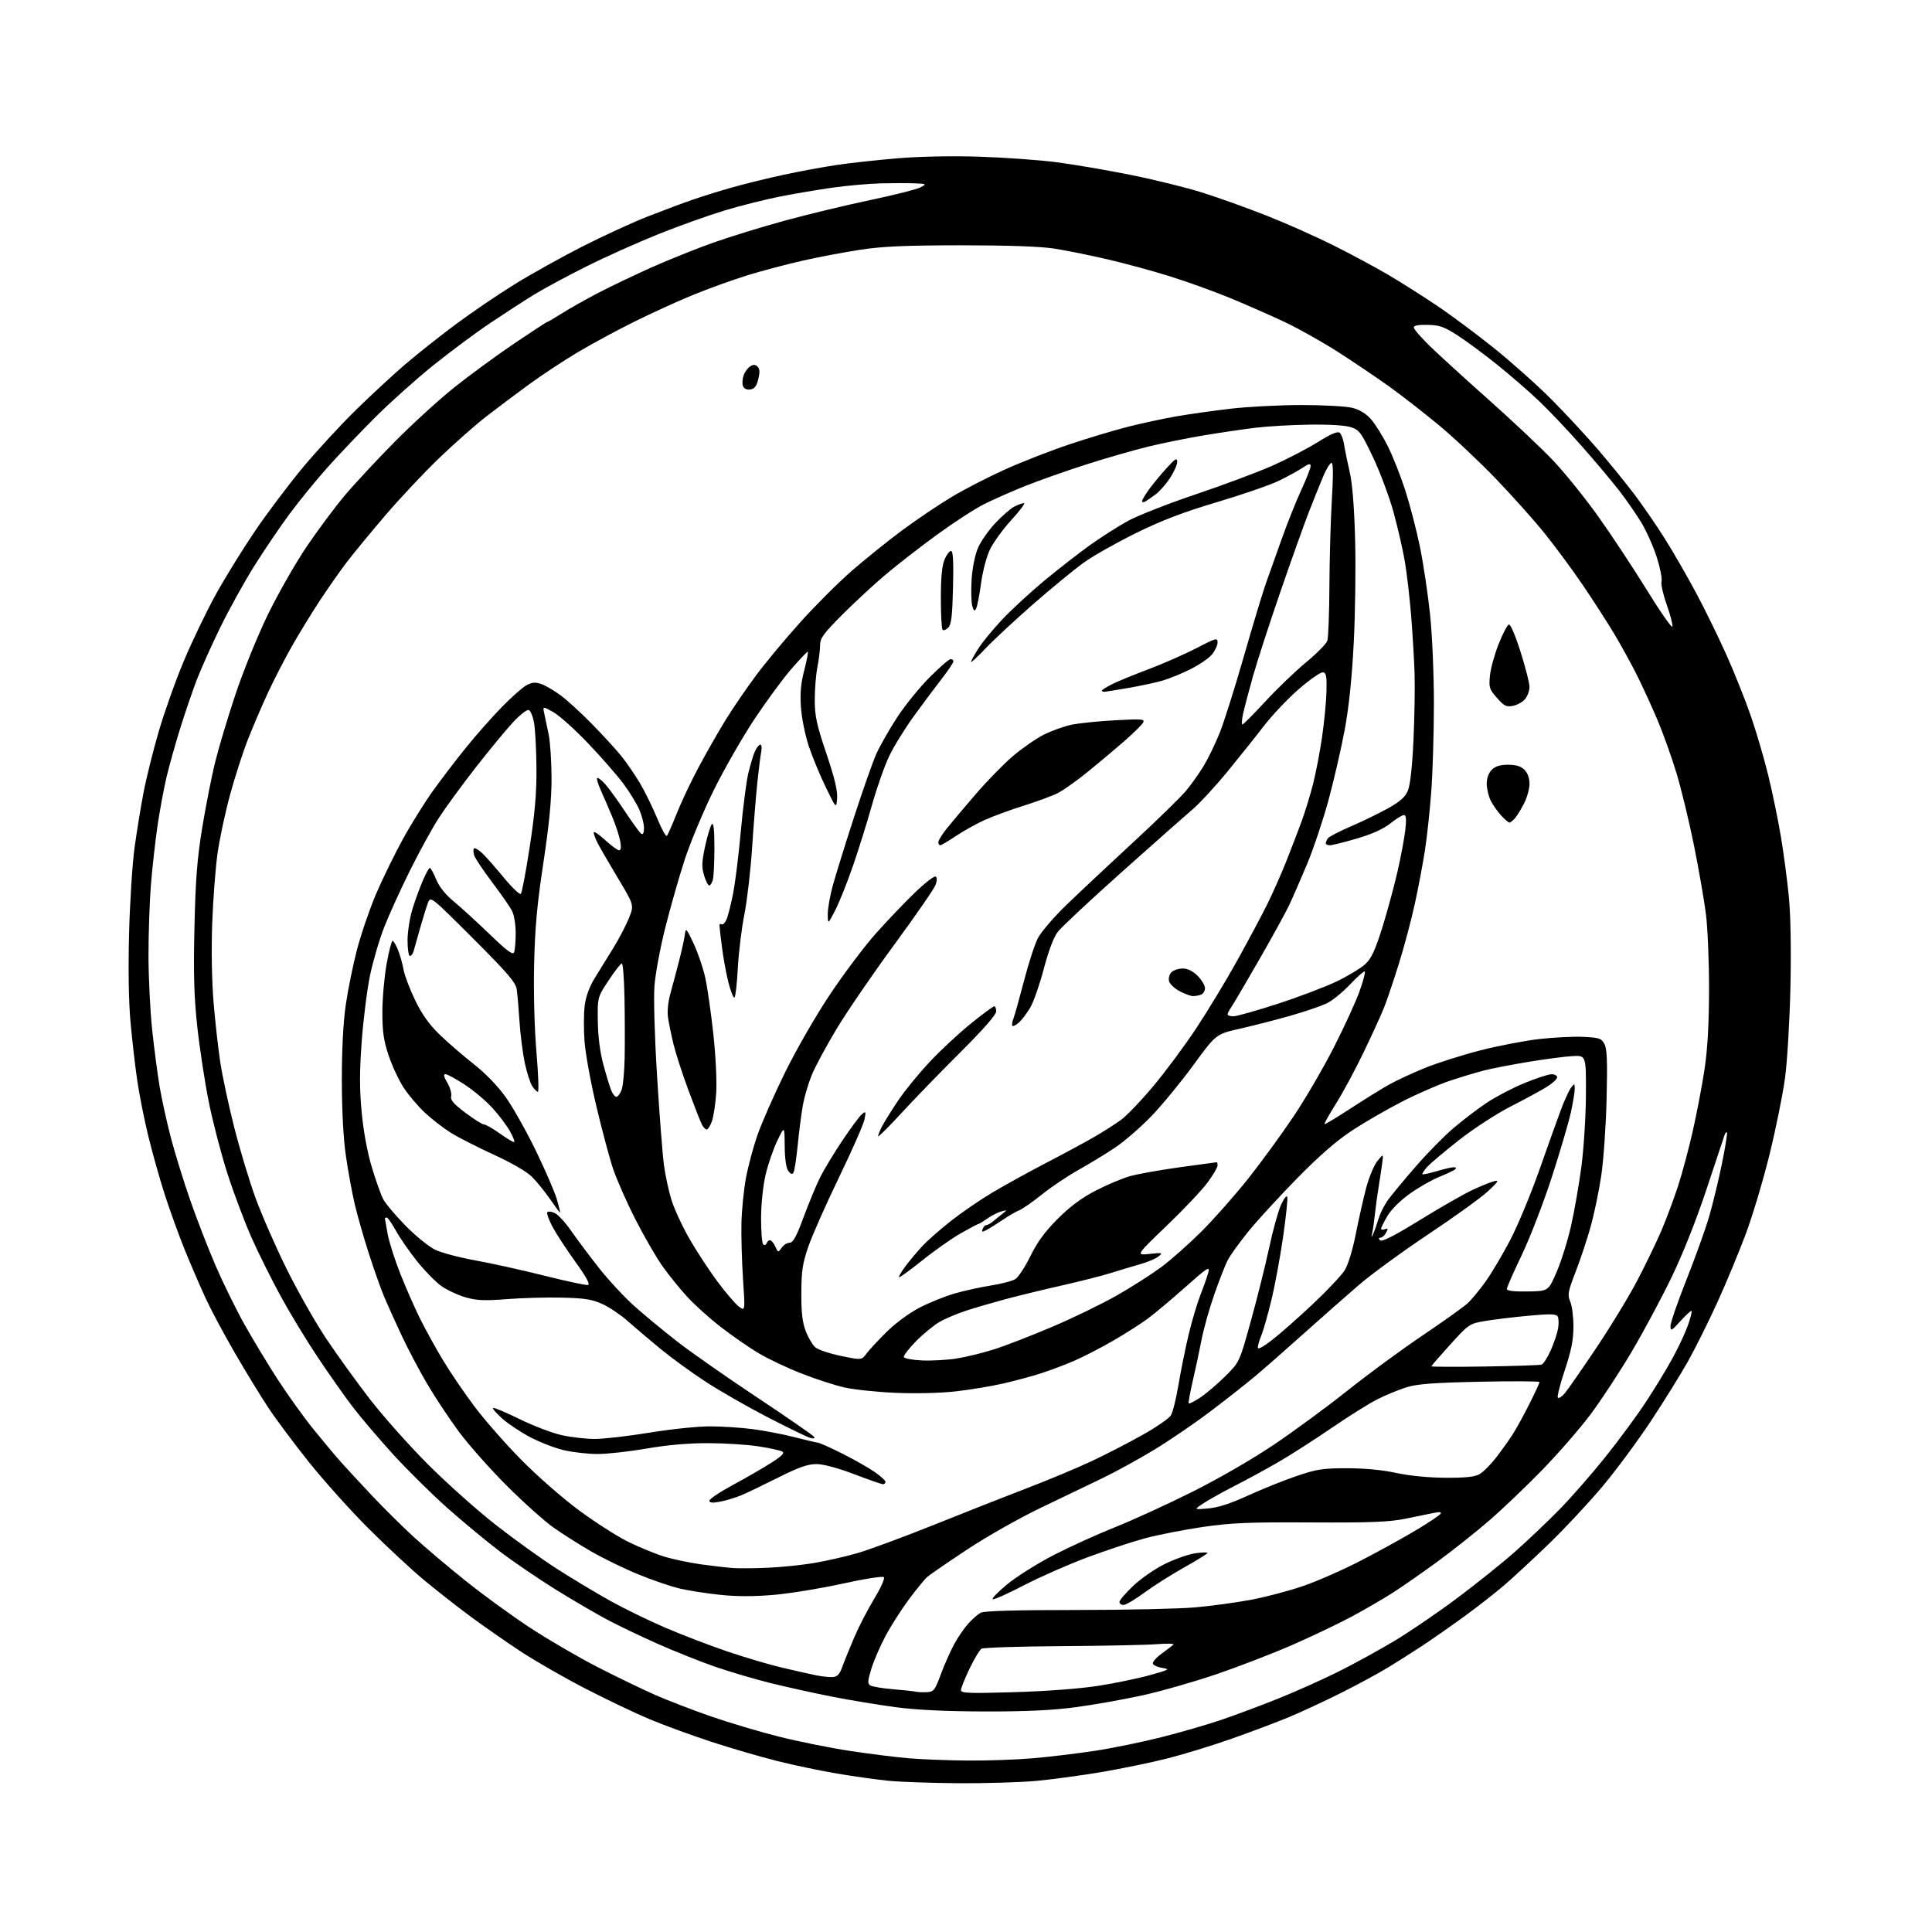 <?xml version="1.0" encoding="UTF-8" standalone="no"?>
<svg 
  version="1.1" 
  xmlns="http://www.w3.org/2000/svg" 
  xmlns:xlink="http://www.w3.org/1999/xlink" 
  xmlns:svg="http://www.w3.org/2000/svg"
  xmlns:rdf="http://www.w3.org/1999/02/22-rdf-syntax-ns#"
  xmlns:cc="http://creativecommons.org/ns#"
  xmlns:dc="http://purl.org/dc/elements/1.1/"
  viewBox="0 0 768 768"
  width="768"
  height="768"
>
<style>svg {background-color: white; }</style>"
<path stroke="none" fill="black" fill-rule="evenodd" d="M381.00,708.86C370.27,708.79 357.68,708.34 353.00,707.87C348.32,707.39 339.20,706.11 332.73,705.02C326.26,703.93 315.55,701.68 308.94,700.03C302.33,698.37 290.56,694.94 282.79,692.40C275.01,689.85 263.96,685.81 258.22,683.41C252.49,681.00 240.98,675.52 232.65,671.22C224.32,666.91 212.78,660.29 207.00,656.49C201.22,652.69 192.25,646.44 187.06,642.60C181.86,638.76 173.54,632.23 168.56,628.10C163.57,623.96 153.62,614.71 146.44,607.54C139.26,600.37 128.54,588.42 122.63,581.00C116.72,573.58 109.49,563.88 106.57,559.45C103.65,555.03 97.76,545.40 93.50,538.06C89.23,530.72 83.95,520.84 81.76,516.10C79.57,511.37 75.86,502.77 73.51,497.00C71.17,491.23 67.60,481.39 65.58,475.14C63.56,468.89 60.59,458.36 58.98,451.74C57.36,445.12 55.38,435.16 54.57,429.60C53.75,424.05 52.56,413.70 51.91,406.61C51.15,398.44 50.94,385.44 51.31,371.11C51.63,358.67 52.61,343.32 53.48,337.00C54.35,330.68 55.96,320.77 57.07,315.00C58.17,309.23 60.92,298.20 63.18,290.50C65.43,282.80 69.93,270.20 73.18,262.50C76.42,254.80 82.05,243.10 85.68,236.50C89.31,229.90 96.35,218.51 101.31,211.18C106.28,203.86 114.93,192.39 120.52,185.68C126.12,178.98 135.60,168.71 141.60,162.85C147.59,156.99 156.30,148.93 160.95,144.94C165.60,140.95 174.60,133.81 180.95,129.08C187.30,124.34 197.90,117.13 204.50,113.05C211.10,108.96 223.25,102.19 231.50,97.99C239.75,93.80 251.45,88.42 257.50,86.05C263.55,83.68 271.65,80.66 275.50,79.33C279.35,78.00 286.45,75.80 291.28,74.44C296.11,73.07 305.19,70.84 311.46,69.49C317.73,68.13 327.28,66.37 332.68,65.57C338.08,64.77 348.98,63.58 356.90,62.92C365.55,62.19 378.53,61.94 389.40,62.29C399.35,62.61 413.12,63.60 420.00,64.49C426.88,65.38 440.16,67.65 449.53,69.54C458.89,71.42 471.72,74.59 478.03,76.58C484.34,78.57 495.80,82.68 503.50,85.72C511.20,88.75 523.18,94.09 530.13,97.57C537.07,101.05 546.75,106.24 551.63,109.11C556.51,111.98 565.13,117.43 570.79,121.22C576.45,125.00 586.80,132.69 593.79,138.30C600.78,143.91 611.05,153.07 616.62,158.66C622.18,164.24 630.54,173.25 635.19,178.66C639.84,184.07 646.41,192.17 649.80,196.66C653.18,201.15 658.59,209.02 661.82,214.16C665.05,219.30 670.62,228.96 674.20,235.64C677.77,242.31 683.27,253.56 686.43,260.64C689.58,267.71 693.91,278.57 696.04,284.76C698.18,290.95 701.27,301.53 702.92,308.26C704.56,314.99 706.82,325.90 707.92,332.50C709.03,339.10 710.46,349.90 711.10,356.49C711.81,363.91 712.05,377.62 711.72,392.49C711.43,405.70 710.46,421.90 709.58,428.50C708.69,435.10 705.91,448.82 703.40,459.00C700.89,469.18 696.65,483.35 693.98,490.50C691.31,497.65 686.26,509.81 682.76,517.52C679.25,525.23 674.00,535.80 671.07,541.02C668.15,546.23 661.53,556.91 656.36,564.74C651.19,572.58 642.53,584.28 637.13,590.74C631.72,597.21 622.16,607.45 615.90,613.51C609.63,619.57 601.58,627.04 598.00,630.11C594.42,633.19 587.23,638.81 582.00,642.61C576.77,646.41 569.35,651.60 565.50,654.14C561.65,656.67 555.45,660.61 551.72,662.88C547.99,665.15 539.57,669.71 533.01,673.00C526.44,676.29 517.11,680.62 512.28,682.63C507.45,684.63 497.23,688.48 489.56,691.18C481.89,693.88 470.42,697.41 464.06,699.01C457.70,700.62 445.98,703.04 438.00,704.40C430.02,705.75 418.32,707.34 412.00,707.93C405.68,708.51 391.73,708.93 381.00,708.86zM384.50,699.85C392.20,699.92 403.90,699.51 410.50,698.95C417.10,698.38 428.19,697.05 435.15,695.99C442.11,694.94 454.04,692.50 461.65,690.57C469.27,688.65 480.00,685.54 485.50,683.67C491.00,681.80 501.18,677.99 508.12,675.21C515.06,672.42 525.86,667.59 532.12,664.46C538.38,661.34 548.41,655.83 554.42,652.22C560.42,648.62 571.57,641.01 579.19,635.32C586.81,629.63 597.20,621.30 602.27,616.80C607.35,612.31 615.28,604.77 619.89,600.06C624.51,595.35 632.67,586.03 638.03,579.34C643.40,572.66 650.69,562.76 654.25,557.34C657.81,551.93 662.60,544.05 664.90,539.83C667.21,535.61 669.94,529.76 670.97,526.84C672.00,523.91 672.66,521.33 672.44,521.11C672.22,520.88 670.25,522.68 668.06,525.10C664.46,529.08 664.08,529.28 664.04,527.17C664.02,525.89 666.88,517.56 670.41,508.67C673.94,499.78 678.00,488.45 679.44,483.50C680.88,478.55 683.15,469.12 684.50,462.55C685.84,455.98 686.74,450.40 686.49,450.16C686.25,449.91 685.83,450.34 685.56,451.11C685.30,451.87 682.10,461.50 678.45,472.50C674.39,484.77 669.01,498.33 664.55,507.59C660.55,515.89 653.38,529.27 648.62,537.33C643.85,545.38 636.50,556.59 632.27,562.24C628.04,567.88 619.38,577.83 613.04,584.35C606.69,590.87 597.23,599.90 592.00,604.43C586.77,608.95 577.55,616.28 571.50,620.71C565.45,625.13 557.35,630.77 553.50,633.23C549.65,635.70 542.23,640.00 537.00,642.79C531.77,645.58 521.20,650.62 513.50,653.98C505.80,657.34 492.29,662.55 483.49,665.55C474.68,668.55 461.40,672.33 453.99,673.96C446.57,675.59 434.65,677.70 427.50,678.65C418.24,679.88 407.88,680.37 391.50,680.33C376.04,680.30 364.40,679.74 356.00,678.63C349.12,677.71 337.65,675.81 330.50,674.40C323.35,672.99 312.30,670.54 305.95,668.96C299.59,667.37 289.71,664.44 283.98,662.45C278.25,660.45 268.15,656.42 261.53,653.49C254.91,650.55 245.90,646.24 241.50,643.91C237.10,641.58 227.88,636.18 221.00,631.93C214.12,627.67 204.04,620.80 198.59,616.65C193.14,612.50 183.73,604.69 177.67,599.30C171.61,593.91 162.01,584.41 156.33,578.20C150.66,571.98 143.38,563.43 140.16,559.20C136.93,554.96 130.69,546.10 126.29,539.50C121.88,532.90 115.30,522.08 111.68,515.45C108.05,508.82 102.82,498.32 100.05,492.11C97.29,485.91 92.97,474.45 90.46,466.66C87.95,458.87 84.59,445.98 82.99,438.00C81.39,430.02 79.33,416.52 78.41,408.00C77.12,395.97 76.87,387.12 77.30,368.50C77.73,349.49 78.38,341.28 80.39,329.00C81.79,320.48 84.08,308.83 85.48,303.13C86.88,297.42 90.52,285.27 93.57,276.13C96.63,266.93 102.36,252.80 106.39,244.50C110.40,236.25 117.31,224.10 121.76,217.50C126.20,210.90 133.07,201.68 137.01,197.00C140.95,192.32 149.88,182.73 156.84,175.68C163.80,168.63 174.45,158.91 180.50,154.07C186.55,149.24 197.25,141.39 204.28,136.64C211.31,131.89 217.26,128.00 217.51,128.00C217.76,128.00 220.33,126.49 223.23,124.65C226.13,122.81 232.55,119.19 237.50,116.59C242.45,114.00 252.12,109.37 259.00,106.30C265.88,103.23 276.90,98.81 283.50,96.47C290.10,94.13 302.93,90.18 312.00,87.70C321.07,85.22 336.35,81.54 345.94,79.53C355.53,77.51 364.53,75.24 365.94,74.47C368.43,73.12 368.37,73.07 363.50,72.87C360.75,72.76 354.68,72.77 350.00,72.89C345.32,73.02 336.77,73.78 331.00,74.59C325.23,75.40 315.77,77.00 310.00,78.14C304.23,79.28 294.32,81.77 288.00,83.68C281.68,85.59 269.83,89.83 261.67,93.10C253.51,96.37 240.68,102.12 233.16,105.89C225.63,109.65 216.36,114.64 212.54,116.97C208.73,119.31 200.86,124.40 195.05,128.29C189.25,132.17 178.97,139.81 172.21,145.25C165.45,150.69 155.10,159.95 149.21,165.83C143.32,171.70 134.80,180.65 130.27,185.72C125.75,190.78 118.95,199.11 115.17,204.21C111.38,209.32 105.04,218.68 101.07,225.00C97.11,231.32 91.01,242.35 87.52,249.50C84.02,256.65 79.80,266.10 78.12,270.50C76.45,274.90 73.52,283.49 71.61,289.59C69.71,295.69 67.26,304.47 66.16,309.09C65.07,313.72 63.46,322.45 62.58,328.50C61.70,334.55 60.55,344.90 60.01,351.50C59.47,358.10 59.03,370.70 59.03,379.50C59.02,388.30 59.68,401.69 60.48,409.26C61.28,416.83 62.65,427.18 63.51,432.26C64.38,437.34 66.40,446.49 68.01,452.59C69.63,458.69 73.04,469.72 75.61,477.09C78.17,484.47 82.69,496.12 85.65,503.00C88.62,509.88 93.81,520.45 97.19,526.50C100.58,532.55 106.56,542.45 110.49,548.50C114.42,554.55 120.72,563.33 124.49,568.00C128.26,572.67 133.15,578.52 135.36,581.00C137.56,583.48 143.18,589.55 147.84,594.50C152.49,599.45 159.95,606.83 164.40,610.91C168.86,614.99 178.12,622.83 185.00,628.34C191.88,633.86 203.40,642.25 210.61,646.99C217.83,651.73 229.98,658.81 237.61,662.72C245.25,666.64 255.55,671.61 260.50,673.79C265.45,675.96 275.38,679.78 282.57,682.28C289.75,684.77 301.94,688.40 309.64,690.34C317.35,692.28 330.14,694.85 338.08,696.05C346.01,697.25 356.55,698.57 361.50,698.97C366.45,699.38 376.80,699.77 384.50,699.85zM368.47,672.66C371.20,672.51 371.65,671.92 374.02,665.50C375.44,661.65 377.84,656.25 379.35,653.50C380.86,650.75 383.38,647.07 384.96,645.33C386.54,643.59 388.74,641.68 389.85,641.08C391.19,640.36 403.92,640.00 427.68,640.00C447.38,639.99 468.68,639.53 475.00,638.97C481.32,638.41 491.33,637.05 497.23,635.95C503.13,634.85 512.58,632.35 518.23,630.40C523.88,628.44 534.35,623.81 541.50,620.09C548.65,616.38 558.44,610.96 563.26,608.06C568.08,605.15 572.31,602.31 572.67,601.73C573.10,601.03 572.18,600.93 569.91,601.42C568.03,601.82 562.90,602.87 558.50,603.75C552.11,605.03 544.55,605.32 521.00,605.19C496.23,605.06 489.34,605.35 478.00,607.01C470.57,608.10 460.31,610.12 455.18,611.49C450.05,612.87 439.70,616.30 432.18,619.10C424.66,621.91 413.37,626.88 407.10,630.14C400.83,633.40 395.23,635.91 394.66,635.72C394.08,635.53 396.65,632.86 400.36,629.80C404.08,626.73 412.38,621.51 418.81,618.19C425.24,614.88 436.23,609.88 443.24,607.09C450.24,604.30 464.11,597.95 474.05,592.98C484.78,587.60 498.10,579.89 506.84,573.98C514.94,568.50 527.99,558.89 535.84,552.63C543.70,546.36 556.96,536.62 565.31,530.98C573.66,525.35 581.78,519.56 583.35,518.12C584.92,516.68 588.14,512.80 590.50,509.50C592.87,506.20 597.28,498.77 600.30,493.00C603.32,487.23 608.56,474.62 611.95,465.00C615.33,455.38 619.22,444.53 620.58,440.90C621.95,437.27 623.71,433.44 624.50,432.40C625.88,430.57 625.94,430.59 625.97,432.80C625.99,434.07 625.29,438.34 624.42,442.30C623.55,446.26 620.15,457.82 616.85,468.00C613.55,478.18 608.18,492.07 604.93,498.87C601.67,505.67 599.00,511.74 599.00,512.37C599.00,513.13 601.70,513.46 607.25,513.38C615.50,513.26 615.50,513.26 618.82,505.55C620.65,501.31 623.22,493.08 624.53,487.25C625.85,481.43 627.70,470.78 628.65,463.58C629.59,456.39 630.40,443.52 630.43,435.00C630.50,419.50 630.50,419.50 625.00,419.82C621.98,419.99 614.10,421.03 607.50,422.12C600.90,423.21 592.98,424.75 589.89,425.54C586.81,426.33 580.73,428.16 576.39,429.61C572.05,431.05 563.62,434.71 557.66,437.75C551.69,440.78 542.69,445.97 537.66,449.27C531.31,453.43 524.55,459.31 515.64,468.39C508.57,475.60 499.87,485.08 496.31,489.45C492.75,493.83 489.01,499.02 488.01,500.99C487.00,502.96 484.58,509.15 482.63,514.75C480.68,520.36 478.42,528.44 477.60,532.72C476.79,537.00 475.22,544.32 474.13,548.99C473.04,553.66 472.33,557.66 472.55,557.88C472.78,558.11 474.84,557.05 477.14,555.53C479.44,554.00 483.88,550.23 487.01,547.13C492.71,541.50 492.71,541.50 497.27,525.00C499.78,515.92 503.04,502.88 504.51,496.00C505.98,489.12 508.09,481.48 509.20,479.00C510.32,476.52 511.44,475.06 511.70,475.75C511.96,476.44 511.21,483.64 510.04,491.75C508.87,499.86 506.76,511.23 505.35,517.00C503.95,522.77 502.17,529.02 501.40,530.87C500.63,532.73 500.00,534.89 500.00,535.69C500.00,536.59 502.26,535.36 505.95,532.45C509.23,529.88 516.48,523.47 522.06,518.20C527.64,512.93 533.25,506.99 534.51,504.99C535.88,502.82 537.68,496.94 538.97,490.43C540.16,484.42 542.03,476.12 543.13,472.00C544.23,467.88 546.21,463.16 547.54,461.51C549.95,458.53 549.95,458.53 549.43,462.51C549.14,464.71 548.50,468.98 548.00,472.00C547.50,475.02 546.86,479.75 546.57,482.50C546.28,485.25 545.80,488.62 545.50,490.00C545.03,492.12 545.09,492.20 545.87,490.50C546.37,489.40 547.32,486.70 547.98,484.50C548.64,482.30 550.37,478.87 551.84,476.87C553.30,474.88 558.19,468.99 562.71,463.78C567.22,458.57 573.97,451.69 577.71,448.50C581.44,445.31 587.43,440.75 591.00,438.37C594.58,435.98 601.33,432.46 606.00,430.54C610.68,428.61 615.51,427.03 616.75,427.02C617.99,427.01 619.00,427.56 619.00,428.25C619.00,428.94 617.08,430.68 614.75,432.13C612.41,433.57 606.00,437.05 600.50,439.85C594.99,442.66 585.78,448.65 580.00,453.18C574.23,457.71 568.51,462.54 567.29,463.91C566.07,465.29 565.24,466.58 565.44,466.78C565.64,466.97 568.18,466.43 571.08,465.57C573.99,464.71 577.05,464.00 577.88,464.00C578.78,464.00 579.01,464.34 578.45,464.83C577.93,465.29 575.09,466.63 572.14,467.82C569.19,469.01 563.92,472.02 560.41,474.52C556.64,477.21 553.01,480.83 551.52,483.37C550.13,485.74 549.00,488.02 549.00,488.44C549.00,488.87 549.69,488.95 550.52,488.63C551.77,488.15 551.85,488.41 550.99,490.02C550.41,491.11 549.41,492.00 548.76,492.00C547.96,492.00 547.92,492.32 548.64,493.04C549.36,493.76 554.27,491.25 564.59,484.89C572.79,479.83 582.20,474.46 585.50,472.94C588.80,471.42 592.62,469.88 594.00,469.53C596.04,469.00 595.58,469.73 591.50,473.53C588.75,476.09 578.17,483.72 568.00,490.49C557.83,497.27 545.38,506.34 540.35,510.65C535.32,514.97 525.42,523.69 518.35,530.03C511.28,536.37 502.57,544.02 498.98,547.03C495.40,550.04 487.30,556.41 480.98,561.18C474.67,565.96 464.55,572.85 458.50,576.49C452.45,580.14 443.45,585.08 438.50,587.47C433.55,589.86 422.52,595.15 414.00,599.24C405.36,603.37 392.31,610.76 384.50,615.93C376.80,621.02 369.65,625.94 368.60,626.85C367.56,627.76 364.27,631.77 361.31,635.76C358.34,639.75 354.17,646.28 352.05,650.26C349.92,654.24 347.38,660.12 346.39,663.32C344.87,668.25 344.81,669.26 346.00,670.00C346.77,670.48 350.80,671.15 354.95,671.49C359.10,671.84 363.18,672.27 364.00,672.47C364.82,672.66 366.84,672.74 368.47,672.66zM403.25,672.66C415.87,672.29 429.37,671.27 436.50,670.16C443.10,669.13 452.32,667.22 457.00,665.92C464.74,663.77 465.19,663.51 462.08,663.03C460.20,662.74 458.49,661.98 458.28,661.34C458.07,660.70 459.61,658.93 461.70,657.40C463.79,655.86 465.93,654.25 466.46,653.80C466.98,653.35 464.06,653.26 459.96,653.58C455.85,653.91 438.77,654.26 422.00,654.37C405.23,654.47 390.89,654.94 390.15,655.40C389.41,655.86 387.28,659.43 385.40,663.34C383.53,667.25 382.00,671.08 382.00,671.87C382.00,673.08 385.23,673.20 403.25,672.66zM330.96,666.66C332.87,666.54 333.75,665.60 334.87,662.50C335.66,660.30 337.79,655.04 339.60,650.82C341.42,646.59 344.99,639.68 347.55,635.47C350.15,631.20 351.82,627.42 351.34,626.94C350.87,626.47 343.63,627.60 334.99,629.51C326.47,631.40 314.23,633.40 307.79,633.97C299.90,634.66 292.94,634.67 286.43,633.99C281.12,633.44 273.87,632.32 270.32,631.50C266.77,630.67 259.32,628.13 253.76,625.85C248.20,623.57 239.79,619.48 235.08,616.76C230.36,614.04 223.57,609.74 220.00,607.21C216.43,604.68 208.06,597.19 201.42,590.56C194.78,583.93 186.18,574.23 182.32,569.00C178.46,563.77 172.77,555.17 169.67,549.87C166.57,544.58 161.98,535.87 159.48,530.51C156.98,525.16 153.87,518.24 152.58,515.14C151.28,512.04 148.57,504.37 146.56,498.10C144.54,491.83 142.04,483.06 141.00,478.60C139.95,474.15 138.39,465.59 137.51,459.60C136.50,452.70 135.91,441.68 135.89,429.60C135.87,417.42 136.43,406.54 137.43,399.57C138.29,393.57 140.32,383.58 141.94,377.39C143.56,371.20 146.97,361.27 149.51,355.32C152.05,349.38 156.85,339.56 160.18,333.51C163.51,327.45 168.96,318.72 172.29,314.11C175.62,309.49 181.47,301.84 185.30,297.11C189.12,292.37 195.45,285.20 199.37,281.18C203.29,277.15 207.78,273.18 209.33,272.36C211.52,271.20 212.85,271.10 215.17,271.91C216.82,272.48 220.27,274.50 222.84,276.39C225.40,278.28 230.96,283.35 235.18,287.66C239.41,291.97 244.62,297.65 246.77,300.28C248.92,302.91 252.33,307.86 254.36,311.28C256.38,314.70 259.47,320.99 261.22,325.25C262.97,329.52 264.71,332.67 265.09,332.25C265.48,331.84 267.22,327.90 268.96,323.50C270.69,319.10 274.63,310.77 277.71,305.00C280.78,299.23 285.67,290.68 288.56,286.00C291.45,281.32 296.90,273.37 300.66,268.33C304.42,263.28 312.32,253.81 318.20,247.27C324.09,240.73 333.21,231.62 338.48,227.01C343.76,222.41 352.83,215.11 358.65,210.79C364.47,206.48 373.38,200.48 378.44,197.46C383.51,194.43 393.02,189.54 399.58,186.59C406.13,183.63 417.57,179.17 425.00,176.68C432.43,174.19 443.00,171.01 448.50,169.62C454.00,168.23 462.54,166.39 467.47,165.53C472.40,164.67 482.08,163.31 488.97,162.49C495.86,161.68 508.61,161.01 517.31,161.01C526.00,161.00 535.11,161.50 537.56,162.12C540.49,162.86 543.03,164.41 545.01,166.67C546.67,168.55 549.63,173.29 551.59,177.18C553.56,181.08 556.69,188.98 558.56,194.74C560.42,200.50 563.07,210.68 564.44,217.36C565.81,224.03 567.62,236.12 568.47,244.22C569.33,252.48 570.00,268.07 570.00,279.72C569.99,291.15 569.53,306.80 568.96,314.50C568.39,322.20 567.26,332.77 566.44,338.00C565.63,343.23 563.83,352.75 562.44,359.17C561.05,365.60 558.17,376.40 556.05,383.17C553.93,389.95 551.30,397.75 550.20,400.50C549.10,403.25 545.51,411.12 542.21,418.00C538.92,424.88 533.96,434.10 531.20,438.50C528.44,442.90 526.33,446.66 526.52,446.84C526.70,447.03 531.28,444.30 536.68,440.76C542.08,437.23 548.98,432.95 552.00,431.24C555.02,429.54 561.55,426.51 566.50,424.50C571.45,422.50 581.35,419.36 588.50,417.53C595.65,415.70 606.23,413.67 612.00,413.02C617.77,412.37 625.64,411.98 629.47,412.17C635.72,412.47 636.59,412.76 637.79,415.00C638.82,416.94 639.02,421.89 638.64,437.00C638.38,447.73 637.42,461.45 636.50,467.50C635.59,473.55 633.71,482.55 632.34,487.50C630.96,492.45 628.28,500.53 626.38,505.45C623.25,513.55 623.04,514.69 624.21,517.45C624.92,519.13 625.48,523.65 625.47,527.50C625.44,532.74 624.57,537.07 622.01,544.72C620.14,550.33 618.90,555.24 619.27,555.61C619.65,555.98 620.87,555.21 621.99,553.89C623.11,552.58 628.71,544.52 634.43,536.00C640.16,527.48 647.55,515.33 650.86,509.00C654.17,502.68 658.46,493.80 660.39,489.29C662.32,484.77 665.27,476.89 666.95,471.79C668.63,466.68 671.32,456.64 672.93,449.49C674.54,442.33 676.64,431.31 677.59,424.99C678.78,417.13 679.34,407.18 679.37,393.50C679.39,382.50 678.84,369.00 678.15,363.50C677.46,358.00 675.32,345.69 673.40,336.15C671.48,326.61 668.32,313.58 666.39,307.20C664.45,300.81 661.04,291.29 658.81,286.05C656.58,280.80 652.96,272.90 650.77,268.50C648.57,264.10 644.49,256.68 641.70,252.00C638.91,247.32 633.25,238.55 629.14,232.50C625.02,226.45 618.25,217.27 614.08,212.09C609.91,206.91 601.16,197.12 594.64,190.33C588.11,183.54 577.99,174.01 572.14,169.15C566.29,164.29 557.45,157.40 552.50,153.84C547.55,150.28 538.35,144.07 532.06,140.03C525.76,135.99 516.09,130.55 510.56,127.95C505.03,125.35 495.32,121.08 489.00,118.47C482.68,115.87 471.97,112.00 465.22,109.89C458.47,107.77 447.22,104.71 440.22,103.08C433.22,101.45 423.68,99.53 419.00,98.81C413.45,97.96 400.59,97.51 382.00,97.51C360.26,97.53 350.83,97.93 342.25,99.24C336.06,100.17 325.77,102.11 319.37,103.55C312.98,104.98 302.96,107.63 297.12,109.43C291.28,111.24 281.48,114.78 275.34,117.30C269.20,119.82 258.63,124.65 251.84,128.03C245.05,131.40 235.00,136.85 229.50,140.12C224.00,143.40 215.22,149.20 210.00,153.02C204.78,156.84 197.16,162.56 193.07,165.73C188.99,168.91 180.74,176.19 174.75,181.93C168.76,187.66 159.03,198.01 153.12,204.93C147.22,211.84 140.29,220.26 137.72,223.64C135.15,227.02 130.42,233.77 127.21,238.64C124.00,243.51 119.03,251.63 116.15,256.68C113.28,261.74 108.98,270.06 106.60,275.18C104.21,280.31 100.62,288.70 98.60,293.82C96.58,298.95 93.38,308.85 91.48,315.82C89.57,322.80 87.34,333.23 86.51,339.00C85.67,344.77 84.71,357.38 84.36,367.00C83.98,377.56 84.20,390.05 84.90,398.50C85.54,406.20 86.76,417.00 87.60,422.50C88.45,428.00 90.93,439.56 93.12,448.20C95.31,456.83 99.10,469.40 101.54,476.12C103.99,482.84 109.57,495.58 113.94,504.42C118.31,513.26 125.40,525.75 129.70,532.17C133.99,538.58 141.78,549.37 147.00,556.14C152.22,562.90 162.57,574.54 170.00,581.99C177.43,589.44 189.57,600.29 197.00,606.11C204.43,611.92 215.45,619.84 221.50,623.71C227.55,627.58 237.00,633.25 242.50,636.32C248.00,639.39 257.87,644.20 264.44,647.02C271.01,649.84 282.04,654.07 288.94,656.42C295.85,658.77 305.55,661.65 310.50,662.82C315.45,663.99 321.52,665.36 324.00,665.88C326.48,666.40 329.61,666.75 330.96,666.66zM446.63,638.00C445.73,638.00 445.00,637.45 445.00,636.79C445.00,636.12 447.51,633.20 450.57,630.31C453.67,627.38 459.33,623.50 463.32,621.56C467.27,619.65 472.64,617.79 475.25,617.43C477.86,617.07 480.00,617.02 480.00,617.32C480.00,617.63 475.84,620.21 470.75,623.06C465.66,625.91 458.52,630.44 454.88,633.12C451.24,635.81 447.52,638.00 446.63,638.00zM305.00,623.22C310.23,623.00 318.43,622.17 323.24,621.38C328.04,620.59 335.92,618.81 340.74,617.42C345.56,616.02 359.40,610.91 371.50,606.05C383.60,601.19 400.25,594.63 408.50,591.47C416.75,588.31 428.07,583.58 433.65,580.97C439.24,578.36 448.36,573.66 453.93,570.54C459.49,567.42 464.66,563.88 465.42,562.68C466.18,561.48 467.54,556.00 468.46,550.50C469.37,545.00 471.20,536.00 472.51,530.50C473.82,525.00 475.97,517.80 477.28,514.49C478.59,511.19 479.98,507.22 480.37,505.66C480.98,503.22 479.78,504.01 471.29,511.57C465.90,516.37 459.15,522.03 456.28,524.15C453.41,526.28 447.11,530.29 442.28,533.08C437.45,535.86 430.57,539.40 427.00,540.95C423.43,542.49 417.57,544.70 414.00,545.86C410.43,547.01 403.68,548.84 399.00,549.92C394.32,551.01 385.79,552.42 380.02,553.08C373.78,553.78 364.09,554.02 356.02,553.67C348.59,553.35 339.43,552.39 335.67,551.54C331.92,550.69 324.23,548.20 318.60,545.99C312.96,543.79 305.23,540.12 301.42,537.84C297.62,535.56 290.87,530.88 286.43,527.43C281.99,523.99 276.01,518.60 273.15,515.47C270.28,512.33 265.92,506.94 263.45,503.48C260.98,500.02 256.11,491.61 252.62,484.78C249.14,477.96 245.10,468.80 243.65,464.44C242.20,460.07 239.21,448.85 237.00,439.50C234.79,430.15 232.70,418.64 232.35,413.93C232.01,409.21 232.04,402.84 232.42,399.77C232.88,396.12 234.26,392.33 236.40,388.84C238.21,385.90 241.57,380.45 243.86,376.73C246.16,373.01 248.95,367.67 250.05,364.87C252.06,359.78 252.06,359.78 245.68,349.14C242.17,343.29 238.56,337.06 237.65,335.30C236.74,333.54 236.00,331.57 236.00,330.92C236.00,330.27 238.01,331.60 240.48,333.87C242.94,336.14 245.47,338.00 246.09,338.00C246.86,338.00 247.00,336.79 246.52,334.25C246.13,332.19 244.69,327.80 243.30,324.50C241.92,321.20 239.91,316.54 238.83,314.15C237.75,311.76 237.09,309.57 237.38,309.29C237.66,309.00 239.07,310.06 240.51,311.63C241.95,313.21 245.55,318.17 248.51,322.66C251.47,327.14 254.37,331.11 254.95,331.47C255.59,331.87 256.00,330.97 256.00,329.14C256.00,327.51 255.16,324.22 254.13,321.83C253.09,319.45 250.24,314.80 247.79,311.50C245.34,308.20 239.04,301.00 233.80,295.50C228.55,290.00 222.34,284.42 219.99,283.10C215.71,280.71 215.71,280.71 216.35,283.60C216.70,285.20 217.50,288.98 218.11,292.00C218.73,295.02 219.24,302.90 219.25,309.50C219.25,318.00 218.30,327.77 216.00,343.00C213.47,359.68 212.65,368.76 212.32,383.50C212.07,394.80 212.45,408.88 213.25,418.25C213.99,426.91 214.24,434.00 213.82,434.00C213.39,434.00 212.38,432.98 211.56,431.73C210.74,430.48 209.40,426.28 208.58,422.39C207.77,418.51 206.83,411.09 206.50,405.91C206.17,400.74 205.67,395.01 205.39,393.18C204.98,390.51 201.60,386.59 188.03,373.03C171.34,356.36 171.16,356.21 170.14,358.84C169.57,360.30 168.15,364.88 166.99,369.00C165.82,373.12 164.64,377.29 164.37,378.25C164.09,379.21 163.45,380.00 162.93,380.00C162.42,380.00 162.01,377.19 162.01,373.75C162.02,370.31 162.91,364.69 163.99,361.25C165.06,357.81 166.91,352.75 168.10,350.00C169.28,347.25 170.53,345.00 170.87,345.00C171.22,345.01 172.34,347.05 173.37,349.55C174.58,352.49 177.03,355.57 180.33,358.30C183.13,360.61 189.54,366.46 194.58,371.31C201.76,378.21 203.88,379.76 204.37,378.48C204.72,377.57 205.00,374.15 205.00,370.87C205.00,367.59 204.35,363.64 203.55,362.09C202.75,360.54 199.19,355.43 195.64,350.72C192.09,346.02 188.88,341.20 188.50,340.01C188.13,338.82 188.09,337.58 188.41,337.25C188.74,336.93 190.18,337.75 191.62,339.08C193.05,340.41 196.93,344.80 200.24,348.82C203.55,352.85 206.61,355.78 207.04,355.32C207.48,354.87 209.08,346.40 210.59,336.50C212.63,323.23 213.32,315.08 213.25,305.50C213.20,298.35 212.78,290.29 212.33,287.58C211.87,284.88 210.91,282.47 210.19,282.23C209.47,281.99 206.64,284.20 203.91,287.15C201.18,290.09 194.54,298.12 189.17,305.00C183.79,311.88 177.21,320.88 174.54,325.00C171.87,329.12 166.67,338.57 162.99,346.00C159.30,353.43 154.70,363.55 152.75,368.50C150.80,373.45 148.25,382.16 147.07,387.85C145.90,393.54 144.42,405.34 143.78,414.08C142.90,426.11 142.90,432.94 143.78,442.23C144.50,449.85 146.03,458.10 147.81,464.00C149.38,469.23 151.41,474.93 152.32,476.67C153.23,478.42 157.24,483.18 161.24,487.26C165.23,491.33 170.55,495.64 173.06,496.83C175.57,498.02 182.77,499.92 189.06,501.05C195.35,502.18 207.65,504.91 216.39,507.10C225.13,509.30 232.92,510.96 233.71,510.80C234.69,510.59 233.11,507.68 228.66,501.50C225.10,496.55 221.03,490.31 219.61,487.63C218.19,484.95 217.26,482.38 217.55,481.92C217.84,481.45 219.16,481.57 220.49,482.18C221.82,482.78 224.81,486.03 227.13,489.39C229.45,492.75 234.45,499.42 238.24,504.21C242.02,509.00 248.35,515.81 252.31,519.32C256.26,522.84 263.91,529.16 269.31,533.36C274.70,537.56 288.98,547.54 301.03,555.54C313.08,563.54 323.23,570.57 323.59,571.15C324.03,571.86 323.45,571.98 321.88,571.51C320.57,571.12 312.98,567.42 305.00,563.29C297.02,559.16 286.00,552.84 280.50,549.25C275.00,545.67 266.90,539.77 262.50,536.15C258.10,532.53 252.25,527.57 249.50,525.13C246.75,522.69 242.25,519.66 239.50,518.39C235.42,516.52 232.48,516.05 223.50,515.83C217.45,515.68 207.54,515.94 201.49,516.42C192.44,517.12 189.48,516.99 184.92,515.67C181.87,514.78 177.53,512.72 175.28,511.09C173.03,509.46 168.73,505.06 165.74,501.31C162.75,497.56 158.99,492.14 157.40,489.25C155.80,486.36 154.16,484.00 153.75,484.00C153.34,484.00 153.00,484.14 153.00,484.32C153.00,484.49 153.49,487.28 154.09,490.52C154.69,493.75 156.98,500.92 159.17,506.45C161.37,511.98 164.88,519.94 166.96,524.14C169.04,528.35 173.13,535.77 176.06,540.64C178.98,545.52 184.69,553.90 188.74,559.27C192.79,564.65 201.14,574.15 207.30,580.39C213.46,586.64 223.68,595.58 230.00,600.27C236.32,604.95 245.10,610.58 249.50,612.78C253.90,614.97 260.43,617.66 264.00,618.76C267.57,619.85 274.32,621.27 279.00,621.90C283.68,622.53 289.30,623.18 291.50,623.33C293.70,623.49 299.77,623.44 305.00,623.22zM480.23,599.64C484.16,599.30 489.12,597.70 495.99,594.55C501.51,592.02 510.18,588.53 515.26,586.80C523.43,584.01 525.77,583.65 535.50,583.65C542.49,583.65 549.60,584.33 555.00,585.51C560.21,586.64 567.76,587.39 574.50,587.43C582.54,587.48 586.21,587.10 588.14,586.00C589.60,585.17 592.53,582.25 594.65,579.50C596.78,576.75 599.71,572.66 601.17,570.41C602.63,568.16 605.66,562.66 607.91,558.18C610.16,553.71 612.00,549.75 612.00,549.40C612.00,549.04 601.31,548.98 588.25,549.26C569.61,549.66 563.32,550.14 559.00,551.50C555.98,552.45 550.83,554.57 547.56,556.22C544.29,557.87 536.05,563.03 529.26,567.69C522.46,572.34 512.99,578.41 508.20,581.18C503.42,583.95 495.68,588.17 491.00,590.55C486.32,592.94 480.70,596.07 478.50,597.51C474.50,600.13 474.50,600.13 480.23,599.64zM286.25,596.94C283.16,597.52 282.00,597.41 282.00,596.54C282.00,595.87 286.23,593.05 291.41,590.25C296.58,587.46 303.42,583.52 306.59,581.48C310.86,578.75 312.00,577.58 310.94,576.99C310.15,576.56 305.90,575.63 301.50,574.95C297.10,574.26 288.10,573.69 281.50,573.68C273.61,573.66 265.22,574.40 257.00,575.83C250.12,577.02 241.35,577.99 237.50,577.99C233.65,577.98 227.62,577.29 224.10,576.46C220.58,575.63 214.61,573.33 210.83,571.34C207.04,569.35 202.05,566.03 199.72,563.96C197.40,561.89 195.72,559.97 196.00,559.69C196.28,559.41 200.95,561.37 206.39,564.04C211.83,566.72 219.35,569.60 223.09,570.45C226.83,571.30 232.84,572.00 236.43,572.00C240.02,572.00 249.82,570.88 258.20,569.50C266.58,568.12 277.31,567.00 282.06,567.00C286.80,567.00 294.47,567.49 299.09,568.09C303.72,568.69 311.10,570.10 315.50,571.22C319.90,572.35 324.18,573.36 325.00,573.46C325.82,573.56 330.25,575.52 334.82,577.82C339.40,580.12 345.14,583.38 347.57,585.05C350.01,586.73 352.00,588.52 352.00,589.05C352.00,589.57 351.55,590.00 351.01,590.00C350.46,590.00 345.29,588.20 339.50,586.00C332.91,583.49 327.31,582.00 324.50,582.00C321.08,582.00 317.48,583.27 309.26,587.40C303.34,590.37 296.70,593.55 294.50,594.46C292.30,595.38 288.59,596.49 286.25,596.94zM590.25,543.21C601.94,543.03 612.08,542.69 612.80,542.45C613.51,542.22 615.16,539.66 616.45,536.76C617.74,533.87 619.06,529.92 619.38,528.00C619.70,526.08 619.61,523.94 619.18,523.26C618.56,522.29 615.99,522.24 607.45,523.04C601.43,523.60 593.69,524.54 590.25,525.13C584.13,526.18 583.85,526.37 576.50,534.47C572.38,539.01 569.00,542.91 569.00,543.13C569.00,543.35 578.56,543.39 590.25,543.21zM344.42,538.10C345.48,536.67 349.08,532.79 352.42,529.48C355.93,526.01 361.46,521.93 365.50,519.83C369.35,517.83 375.65,515.29 379.50,514.18C383.35,513.07 389.88,511.64 394.00,510.99C398.12,510.34 402.46,509.20 403.64,508.45C404.81,507.71 407.50,503.59 409.62,499.30C412.37,493.70 415.44,489.52 420.48,484.48C425.33,479.63 429.98,476.17 435.50,473.32C439.90,471.04 445.98,468.47 449.00,467.60C452.02,466.72 461.00,465.11 468.94,464.01C476.88,462.90 483.52,462.00 483.69,462.00C483.86,462.00 484.00,462.59 484.00,463.32C484.00,464.05 482.21,467.08 480.02,470.07C477.83,473.06 470.52,480.79 463.77,487.26C451.50,499.03 451.50,499.03 457.00,498.45C462.17,497.90 462.38,497.96 460.50,499.48C459.40,500.36 456.02,501.78 453.00,502.62C449.98,503.46 444.80,505.01 441.50,506.06C438.20,507.11 429.51,509.32 422.19,510.97C414.88,512.62 404.75,515.09 399.69,516.44C394.64,517.80 387.57,519.86 384.00,521.03C380.43,522.20 375.67,524.22 373.43,525.52C371.19,526.82 367.02,530.24 364.16,533.13C361.30,536.02 359.12,538.86 359.31,539.44C359.50,540.02 362.74,540.63 366.51,540.80C370.27,540.96 376.40,540.63 380.13,540.05C383.86,539.47 390.59,537.83 395.08,536.41C399.58,534.99 410.06,530.93 418.38,527.38C426.70,523.84 438.23,518.23 444.02,514.93C449.80,511.63 457.67,506.60 461.52,503.77C465.36,500.93 472.59,494.53 477.59,489.55C482.58,484.57 490.95,475.10 496.19,468.50C501.42,461.90 509.53,450.78 514.21,443.79C518.89,436.81 526.11,424.43 530.25,416.29C534.39,408.16 538.97,398.18 540.42,394.11C541.87,390.05 542.82,386.49 542.53,386.20C542.24,385.91 539.64,388.18 536.75,391.25C533.86,394.32 529.70,397.72 527.50,398.80C525.30,399.88 518.77,402.11 513.00,403.76C507.23,405.40 498.20,407.72 492.95,408.91C483.39,411.07 483.39,411.07 474.47,423.29C469.56,430.00 462.07,439.12 457.83,443.55C453.58,447.97 447.05,453.65 443.31,456.16C439.56,458.67 433.01,462.66 428.75,465.04C424.49,467.41 417.96,471.79 414.25,474.77C410.54,477.75 406.45,480.60 405.17,481.10C403.90,481.60 400.97,483.29 398.67,484.86C396.38,486.42 393.50,488.23 392.27,488.88C390.40,489.86 390.14,489.81 390.63,488.52C390.95,487.69 391.61,487.00 392.10,487.00C392.58,487.00 393.77,486.33 394.74,485.52C395.71,484.70 397.40,483.33 398.50,482.47C400.44,480.94 400.43,480.92 398.00,481.58C396.62,481.96 394.15,483.22 392.50,484.38C390.85,485.54 389.27,486.50 389.00,486.51C388.73,486.52 385.57,488.18 382.00,490.21C378.43,492.23 371.51,497.09 366.64,501.01C361.77,504.92 357.61,507.94 357.39,507.72C357.17,507.50 358.29,505.56 359.88,503.41C361.48,501.26 364.52,497.63 366.64,495.35C368.76,493.07 374.02,488.46 378.32,485.10C382.61,481.75 390.04,476.68 394.82,473.86C399.59,471.03 409.12,465.78 416.00,462.20C422.88,458.62 431.43,454.00 435.00,451.94C438.57,449.87 443.34,446.83 445.60,445.19C447.85,443.55 453.61,437.55 458.38,431.85C463.16,426.16 470.80,415.88 475.36,409.00C479.93,402.12 487.29,389.98 491.72,382.00C496.15,374.02 501.55,363.90 503.73,359.50C505.91,355.10 509.30,347.45 511.27,342.50C513.24,337.55 516.00,330.35 517.41,326.50C518.82,322.65 520.87,315.95 521.97,311.62C523.07,307.29 524.67,298.96 525.52,293.12C526.38,287.28 527.17,279.14 527.29,275.03C527.46,268.96 527.21,267.51 525.94,267.25C525.08,267.07 520.81,270.02 516.44,273.81C512.07,277.59 505.80,284.19 502.50,288.47C499.20,292.76 492.58,301.04 487.80,306.88C483.01,312.72 476.71,319.52 473.80,321.99C470.88,324.46 458.28,335.61 445.78,346.77C433.28,357.93 421.89,368.58 420.47,370.45C418.84,372.58 416.79,378.02 414.93,385.10C413.30,391.30 410.90,398.20 409.59,400.44C408.28,402.67 406.26,405.36 405.10,406.41C403.94,407.46 402.75,408.09 402.47,407.80C402.18,407.51 402.37,406.15 402.90,404.77C403.42,403.39 405.29,396.69 407.06,389.88C408.82,383.07 411.28,375.48 412.54,373.00C413.80,370.50 418.97,364.49 424.16,359.49C429.30,354.54 441.15,343.42 450.51,334.78C459.86,326.14 469.26,316.99 471.39,314.44C473.52,311.89 476.73,307.37 478.53,304.39C480.32,301.41 483.18,295.49 484.88,291.24C486.58,286.98 490.88,273.38 494.43,261.00C497.97,248.62 501.99,235.35 503.35,231.50C504.72,227.65 507.60,219.55 509.77,213.50C511.93,207.45 515.34,198.95 517.35,194.61C519.36,190.27 521.00,186.06 521.00,185.26C521.00,184.13 520.27,184.29 517.75,185.97C515.96,187.17 511.69,189.50 508.26,191.16C504.84,192.82 493.81,196.62 483.76,199.61C470.32,203.61 461.80,206.87 451.50,211.94C443.80,215.73 434.48,221.01 430.78,223.67C427.09,226.33 418.09,233.72 410.78,240.10C403.48,246.49 394.91,254.44 391.75,257.78C388.59,261.12 386.00,263.52 386.00,263.12C386.00,262.72 387.30,260.34 388.90,257.82C390.49,255.31 394.81,250.06 398.49,246.16C402.17,242.26 409.68,235.34 415.19,230.78C420.69,226.23 428.78,219.93 433.16,216.78C437.55,213.64 444.37,209.29 448.32,207.11C452.27,204.94 464.50,200.14 475.50,196.44C486.50,192.74 500.23,187.60 506.00,185.03C511.77,182.45 519.84,178.26 523.93,175.70C529.11,172.46 531.72,171.35 532.55,172.04C533.21,172.59 533.99,174.71 534.31,176.76C534.62,178.82 535.60,183.65 536.50,187.50C537.58,192.12 538.32,201.31 538.68,214.50C538.98,225.50 538.73,243.97 538.13,255.55C537.41,269.56 536.21,281.11 534.55,290.05C533.17,297.45 530.28,310.02 528.12,318.00C525.95,325.98 522.11,337.45 519.58,343.50C517.04,349.55 513.83,356.92 512.44,359.87C511.04,362.82 505.60,372.72 500.33,381.87C495.07,391.02 490.14,399.39 489.38,400.47C488.62,401.56 488.00,402.79 488.00,403.22C488.00,403.65 489.04,404.00 490.30,404.00C491.57,404.00 499.50,401.76 507.93,399.02C516.37,396.28 526.96,392.25 531.48,390.07C535.99,387.88 541.07,384.80 542.76,383.23C545.12,381.02 546.66,377.73 549.42,368.93C551.39,362.64 554.14,352.55 555.52,346.50C556.90,340.45 558.31,332.91 558.65,329.75C559.12,325.54 558.96,324.00 558.06,324.00C557.39,324.00 554.96,325.50 552.67,327.33C549.91,329.53 545.43,331.56 539.40,333.33C534.40,334.80 529.56,336.00 528.65,336.00C527.74,336.00 527.01,335.66 527.02,335.25C527.02,334.84 527.37,333.96 527.79,333.31C528.20,332.65 532.28,330.52 536.86,328.56C541.43,326.60 548.11,323.36 551.70,321.35C556.61,318.61 558.59,316.84 559.67,314.25C560.59,312.05 561.39,304.76 561.88,294.15C562.30,284.99 562.49,273.00 562.31,267.50C562.13,262.00 561.51,251.69 560.94,244.58C560.36,237.48 559.24,227.80 558.43,223.08C557.62,218.36 555.59,209.55 553.92,203.50C552.25,197.45 548.60,187.68 545.80,181.78C541.17,172.03 540.39,170.95 537.11,169.84C534.88,169.09 528.58,168.69 520.61,168.80C513.52,168.90 503.84,169.45 499.11,170.03C494.37,170.60 485.13,171.97 478.56,173.06C471.99,174.15 461.87,176.20 456.06,177.63C450.25,179.06 439.20,182.25 431.50,184.73C423.80,187.20 413.09,190.98 407.71,193.12C402.32,195.27 394.90,198.54 391.21,200.40C387.52,202.26 379.10,207.72 372.50,212.53C365.90,217.34 356.71,224.47 352.07,228.38C347.44,232.30 339.68,239.48 334.82,244.35C327.33,251.86 326.00,253.69 326.00,256.46C326.00,258.26 325.52,262.15 324.94,265.11C324.35,268.08 323.88,273.97 323.88,278.20C323.89,284.70 324.62,288.04 328.50,299.55C331.78,309.28 333.01,314.39 332.77,317.35C332.43,321.50 332.43,321.50 328.29,313.00C326.01,308.32 322.97,301.00 321.54,296.72C320.10,292.43 318.69,285.49 318.39,281.22C317.99,275.45 318.33,271.67 319.75,266.25C320.79,262.26 321.39,259.03 321.07,259.07C320.76,259.11 317.87,262.14 314.66,265.82C311.45,269.49 304.86,278.44 300.02,285.70C295.19,292.96 287.83,305.79 283.68,314.20C279.53,322.62 274.31,335.12 272.09,342.00C269.86,348.88 266.42,360.97 264.43,368.89C262.44,376.80 260.52,387.15 260.16,391.89C259.78,396.86 260.22,412.13 261.21,428.00C262.15,443.12 263.36,458.88 263.91,463.00C264.45,467.12 265.81,473.43 266.92,477.00C268.03,480.57 271.26,487.55 274.10,492.50C276.94,497.45 281.96,505.10 285.24,509.50C288.53,513.90 292.34,518.35 293.71,519.38C296.22,521.26 296.22,521.26 295.36,508.38C294.89,501.30 294.61,491.23 294.74,486.00C294.87,480.77 295.68,472.78 296.53,468.23C297.38,463.67 299.43,456.02 301.09,451.23C302.76,446.43 307.68,435.24 312.04,426.37C316.53,417.23 324.32,403.72 330.01,395.19C335.53,386.91 343.80,375.94 348.39,370.82C352.97,365.69 359.93,358.43 363.84,354.68C367.75,350.92 371.39,348.12 371.92,348.45C372.53,348.83 372.53,350.03 371.90,351.77C371.36,353.27 363.98,363.95 355.50,375.50C347.02,387.05 336.69,402.12 332.56,409.00C328.42,415.88 323.94,424.21 322.61,427.52C321.27,430.83 319.70,436.23 319.12,439.52C318.54,442.81 317.63,449.88 317.10,455.24C316.57,460.60 315.81,465.50 315.41,466.14C314.91,466.95 314.29,466.75 313.35,465.46C312.50,464.30 311.97,460.64 311.93,455.56C311.86,447.50 311.86,447.50 308.97,453.50C307.38,456.80 305.29,462.88 304.33,467.00C303.32,471.31 302.56,478.61 302.54,484.17C302.52,489.48 302.90,494.21 303.39,494.67C303.87,495.12 304.47,494.94 304.72,494.25C304.97,493.56 305.59,493.00 306.10,493.00C306.62,493.00 307.55,494.12 308.18,495.50C309.30,497.95 309.34,497.96 310.72,496.00C311.48,494.90 312.92,494.00 313.90,494.00C315.26,494.00 316.61,491.52 319.48,483.75C321.56,478.11 324.52,470.99 326.05,467.93C327.59,464.87 331.56,458.30 334.88,453.34C338.20,448.37 341.69,443.68 342.63,442.91C344.20,441.61 344.28,441.78 343.65,445.00C343.27,446.93 338.71,457.27 333.53,468.00C328.34,478.73 322.86,491.10 321.34,495.50C319.03,502.20 318.57,505.20 318.54,514.00C318.51,521.76 318.97,525.71 320.29,529.13C321.27,531.67 322.95,534.55 324.02,535.52C325.09,536.49 329.69,538.05 334.23,538.99C342.50,540.70 342.50,540.70 344.42,538.10zM222.61,482.00C222.46,482.00 220.67,479.59 218.64,476.64C216.61,473.70 213.40,469.74 211.50,467.84C209.41,465.75 203.41,462.26 196.28,459.00C189.80,456.03 182.10,452.10 179.16,450.26C176.22,448.41 171.61,444.85 168.92,442.33C166.23,439.82 162.47,435.40 160.56,432.52C158.65,429.64 155.94,423.88 154.54,419.72C152.51,413.67 152.00,410.19 152.00,402.38C152.00,397.01 152.75,388.43 153.66,383.31C154.58,378.19 155.65,374.00 156.05,374.00C156.45,374.00 157.45,375.69 158.26,377.75C159.07,379.81 160.05,383.30 160.43,385.50C160.82,387.70 162.86,393.10 164.98,397.50C167.70,403.16 170.53,407.16 174.66,411.17C177.87,414.29 183.97,419.57 188.21,422.90C193.04,426.70 197.85,431.67 201.09,436.23C203.94,440.23 209.32,449.80 213.05,457.50C216.78,465.20 220.52,473.86 221.36,476.75C222.20,479.64 222.77,482.00 222.61,482.00zM204.31,454.00C204.76,454.00 204.09,452.12 202.81,449.83C201.54,447.54 198.37,443.32 195.77,440.46C193.16,437.60 188.18,433.40 184.70,431.13C181.21,428.86 177.78,427.00 177.08,427.00C176.19,427.00 176.41,428.03 177.83,430.43C178.94,432.32 179.62,434.73 179.35,435.79C178.96,437.25 180.32,438.83 185.02,442.36C188.42,444.91 191.75,447.00 192.42,447.00C193.10,447.00 195.86,448.57 198.57,450.50C201.28,452.43 203.86,454.00 204.31,454.00zM358.30,442.50C353.25,448.00 349.08,452.14 349.05,451.70C349.02,451.26 349.74,449.46 350.65,447.70C351.55,445.94 354.44,441.32 357.06,437.43C359.68,433.54 365.35,426.60 369.66,422.02C373.97,417.43 381.32,410.60 385.99,406.84C390.66,403.08 394.82,400.00 395.24,400.00C395.66,400.00 396.00,400.92 396.00,402.06C396.00,403.37 390.86,409.23 381.75,418.31C373.91,426.11 363.36,437.00 358.30,442.50zM280.94,449.00C280.46,449.00 279.61,448.15 279.06,447.11C278.50,446.07 276.07,439.88 273.65,433.36C271.24,426.84 268.56,418.57 267.70,415.00C266.85,411.43 265.88,406.70 265.55,404.50C265.19,402.11 265.56,398.28 266.48,395.00C267.32,391.98 268.88,386.12 269.94,382.00C271.00,377.88 272.04,373.15 272.25,371.50C272.60,368.69 272.82,368.92 275.69,375.00C277.38,378.57 279.46,384.65 280.32,388.50C281.18,392.35 282.63,402.48 283.56,411.00C284.52,419.92 285.01,429.90 284.70,434.50C284.41,438.90 283.63,443.96 282.99,445.75C282.34,447.54 281.41,449.00 280.94,449.00zM245.00,436.00C245.58,436.00 246.52,434.77 247.09,433.26C247.66,431.76 248.21,426.02 248.31,420.51C248.42,415.01 248.39,404.31 248.25,396.75C248.11,389.19 247.64,383.00 247.19,383.00C246.74,383.00 244.38,386.02 241.94,389.72C237.50,396.43 237.50,396.43 237.64,405.97C237.72,412.00 238.52,418.25 239.80,423.00C240.91,427.12 242.30,431.74 242.89,433.25C243.47,434.76 244.42,436.00 245.00,436.00zM291.96,396.53C291.55,396.78 290.50,394.17 289.61,390.74C288.73,387.31 287.56,380.98 287.01,376.68C286.45,372.38 286.00,368.41 286.00,367.87C286.00,367.33 286.38,367.12 286.85,367.41C287.32,367.70 288.18,366.91 288.75,365.65C289.33,364.38 290.51,359.79 291.37,355.43C292.24,351.07 293.64,339.85 294.48,330.50C295.33,321.15 296.67,310.75 297.46,307.40C298.26,304.04 299.45,300.11 300.11,298.65C300.78,297.19 301.73,296.00 302.24,296.00C302.75,296.00 302.91,297.24 302.61,298.75C302.31,300.26 301.61,305.77 301.06,311.00C300.51,316.23 299.57,327.93 298.97,337.00C298.37,346.07 296.99,358.00 295.90,363.50C294.80,369.00 293.64,378.58 293.30,384.78C292.97,390.99 292.37,396.27 291.96,396.53zM474.17,395.96C473.25,395.93 470.87,395.05 468.88,394.00C466.89,392.94 465.01,391.16 464.72,390.02C464.42,388.88 464.84,387.31 465.66,386.48C466.48,385.67 468.50,385.00 470.15,385.00C472.14,385.00 474.14,385.99 476.08,387.92C477.68,389.53 479.00,391.73 479.00,392.82C479.00,393.90 478.29,395.06 477.42,395.39C476.55,395.73 475.09,395.98 474.17,395.96zM332.00,361.87C329.10,367.50 329.10,367.50 329.05,363.48C329.02,361.27 329.93,356.09 331.06,351.98C332.19,347.87 335.96,335.73 339.44,325.00C342.91,314.27 346.92,302.90 348.34,299.71C349.76,296.53 353.48,290.00 356.60,285.21C359.72,280.42 365.54,273.24 369.53,269.25C373.51,265.26 377.27,262.00 377.89,262.00C378.50,262.00 379.00,262.41 379.00,262.91C379.00,263.41 376.96,266.45 374.48,269.66C371.99,272.87 367.00,279.55 363.40,284.50C359.80,289.45 355.34,296.65 353.50,300.50C351.65,304.35 348.56,313.12 346.63,320.00C344.70,326.88 341.27,337.84 339.01,344.37C336.76,350.90 333.60,358.78 332.00,361.87zM281.92,352.00C281.46,352.00 280.54,350.18 279.87,347.97C278.87,344.63 278.95,342.60 280.33,336.27C281.24,332.06 282.44,328.16 282.99,327.61C283.67,326.93 284.00,330.04 283.99,337.05C283.98,342.80 283.70,348.51 283.37,349.75C283.04,350.99 282.39,352.00 281.92,352.00zM373.76,336.00C373.34,336.00 373.00,335.44 373.01,334.75C373.02,334.06 374.48,331.68 376.26,329.46C378.04,327.24 383.19,321.13 387.71,315.87C392.22,310.61 398.93,303.73 402.61,300.59C406.30,297.45 411.83,293.61 414.90,292.06C417.98,290.52 422.92,288.74 425.87,288.11C428.82,287.48 436.65,286.68 443.26,286.32C454.11,285.74 455.19,285.83 454.38,287.28C453.89,288.16 450.56,291.44 446.99,294.56C443.42,297.68 436.92,303.14 432.55,306.70C428.17,310.26 422.78,314.09 420.57,315.22C418.35,316.35 412.26,318.61 407.02,320.25C401.78,321.88 394.76,324.46 391.41,325.97C388.07,327.49 382.90,330.36 379.93,332.36C376.96,334.36 374.18,336.00 373.76,336.00zM600.03,327.00C599.67,327.00 598.22,325.76 596.80,324.25C595.39,322.74 593.50,320.06 592.61,318.30C591.73,316.54 591.00,313.50 591.00,311.55C591.00,309.33 591.75,307.25 593.00,306.00C594.41,304.59 596.33,304.00 599.50,304.00C602.67,304.00 604.59,304.59 606.00,306.00C607.25,307.25 608.00,309.33 608.00,311.54C608.00,313.49 607.05,316.97 605.88,319.29C604.72,321.61 603.07,324.29 602.23,325.25C601.38,326.21 600.39,327.00 600.03,327.00zM493.87,288.00C494.24,288.00 498.32,283.90 502.94,278.89C507.56,273.87 514.84,266.88 519.12,263.34C523.40,259.80 527.23,255.92 527.63,254.70C528.04,253.49 528.41,243.72 528.46,233.00C528.51,222.28 528.94,206.86 529.43,198.75C530.02,188.79 529.98,184.00 529.29,184.00C528.73,184.00 527.27,186.36 526.04,189.25C524.82,192.14 522.24,198.55 520.31,203.50C518.38,208.45 513.25,222.82 508.91,235.43C504.56,248.05 499.68,263.12 498.04,268.93C496.41,274.75 494.66,281.41 494.14,283.75C493.63,286.09 493.51,288.00 493.87,288.00zM601.43,280.59C598.79,281.10 597.91,280.66 595.06,277.41C592.00,273.93 591.80,273.27 592.29,268.47C592.59,265.62 594.14,259.98 595.76,255.94C597.37,251.91 599.18,248.44 599.79,248.24C600.42,248.03 602.39,252.63 604.44,259.10C606.40,265.28 608.00,271.56 608.00,273.05C608.00,274.55 607.21,276.73 606.25,277.89C605.29,279.05 603.12,280.26 601.43,280.59zM438.87,275.00C438.39,275.00 438.00,274.78 438.00,274.52C438.00,274.26 439.75,273.15 441.89,272.06C444.02,270.97 450.56,268.28 456.41,266.08C462.27,263.88 470.87,260.10 475.53,257.68C483.42,253.59 484.00,253.43 484.00,255.39C483.99,256.55 482.98,258.71 481.75,260.19C480.51,261.67 476.71,264.28 473.30,265.98C469.89,267.69 464.94,269.72 462.30,270.50C459.66,271.28 453.50,272.61 448.62,273.46C443.73,274.31 439.35,275.00 438.87,275.00zM376.94,249.49C376.08,250.35 375.07,250.74 374.69,250.36C374.31,249.98 374.00,244.33 374.00,237.80C374.00,229.70 374.46,224.83 375.45,222.47C376.25,220.56 377.41,219.00 378.04,219.00C378.87,219.00 379.09,223.07 378.84,233.47C378.57,244.90 378.17,248.26 376.94,249.49zM664.80,249.10C665.03,248.42 664.02,244.50 662.55,240.38C661.09,236.27 660.16,232.08 660.48,231.07C660.79,230.07 659.95,225.77 658.60,221.51C657.24,217.25 654.45,211.00 652.40,207.63C650.34,204.26 646.40,198.57 643.63,195.00C640.85,191.43 634.21,183.52 628.86,177.44C623.52,171.36 615.82,163.24 611.77,159.39C607.72,155.53 600.15,148.98 594.95,144.81C589.75,140.64 582.71,135.44 579.30,133.25C574.11,129.91 572.20,129.24 567.55,129.14C563.93,129.05 562.00,129.41 562.00,130.17C562.00,130.81 564.81,134.08 568.25,137.44C571.69,140.79 582.24,150.42 591.70,158.84C601.16,167.25 612.66,178.08 617.24,182.90C621.83,187.72 629.89,197.70 635.17,205.08C640.44,212.46 649.17,225.66 654.57,234.42C659.97,243.17 664.57,249.78 664.80,249.10zM388.00,241.97C387.34,243.14 387.00,242.84 386.44,240.63C386.05,239.06 385.97,234.29 386.26,230.02C386.57,225.46 387.63,220.36 388.83,217.66C389.94,215.13 393.01,210.76 395.65,207.95C398.28,205.13 401.67,202.19 403.17,201.41C404.67,200.64 406.41,200.00 407.04,200.00C407.66,200.00 405.44,202.99 402.09,206.64C398.75,210.29 394.91,215.58 393.55,218.39C392.14,221.33 390.62,227.11 389.97,231.98C389.35,236.64 388.46,241.14 388.00,241.97zM455.25,199.37C454.56,199.78 454.00,199.71 454.00,199.21C454.00,198.71 455.29,196.55 456.86,194.40C458.43,192.26 461.56,188.47 463.82,186.00C467.22,182.26 467.92,181.85 467.96,183.58C467.98,184.72 466.68,187.65 465.06,190.10C463.44,192.54 460.85,195.46 459.31,196.58C457.76,197.71 455.94,198.96 455.25,199.37zM298.25,154.82C296.84,155.02 295.75,154.51 295.34,153.45C294.99,152.53 295.10,150.63 295.60,149.24C296.09,147.85 297.28,146.22 298.22,145.63C299.48,144.84 300.27,144.87 301.15,145.75C302.02,146.62 302.10,148.03 301.43,150.73C300.74,153.53 299.92,154.58 298.25,154.82z" />

</svg>